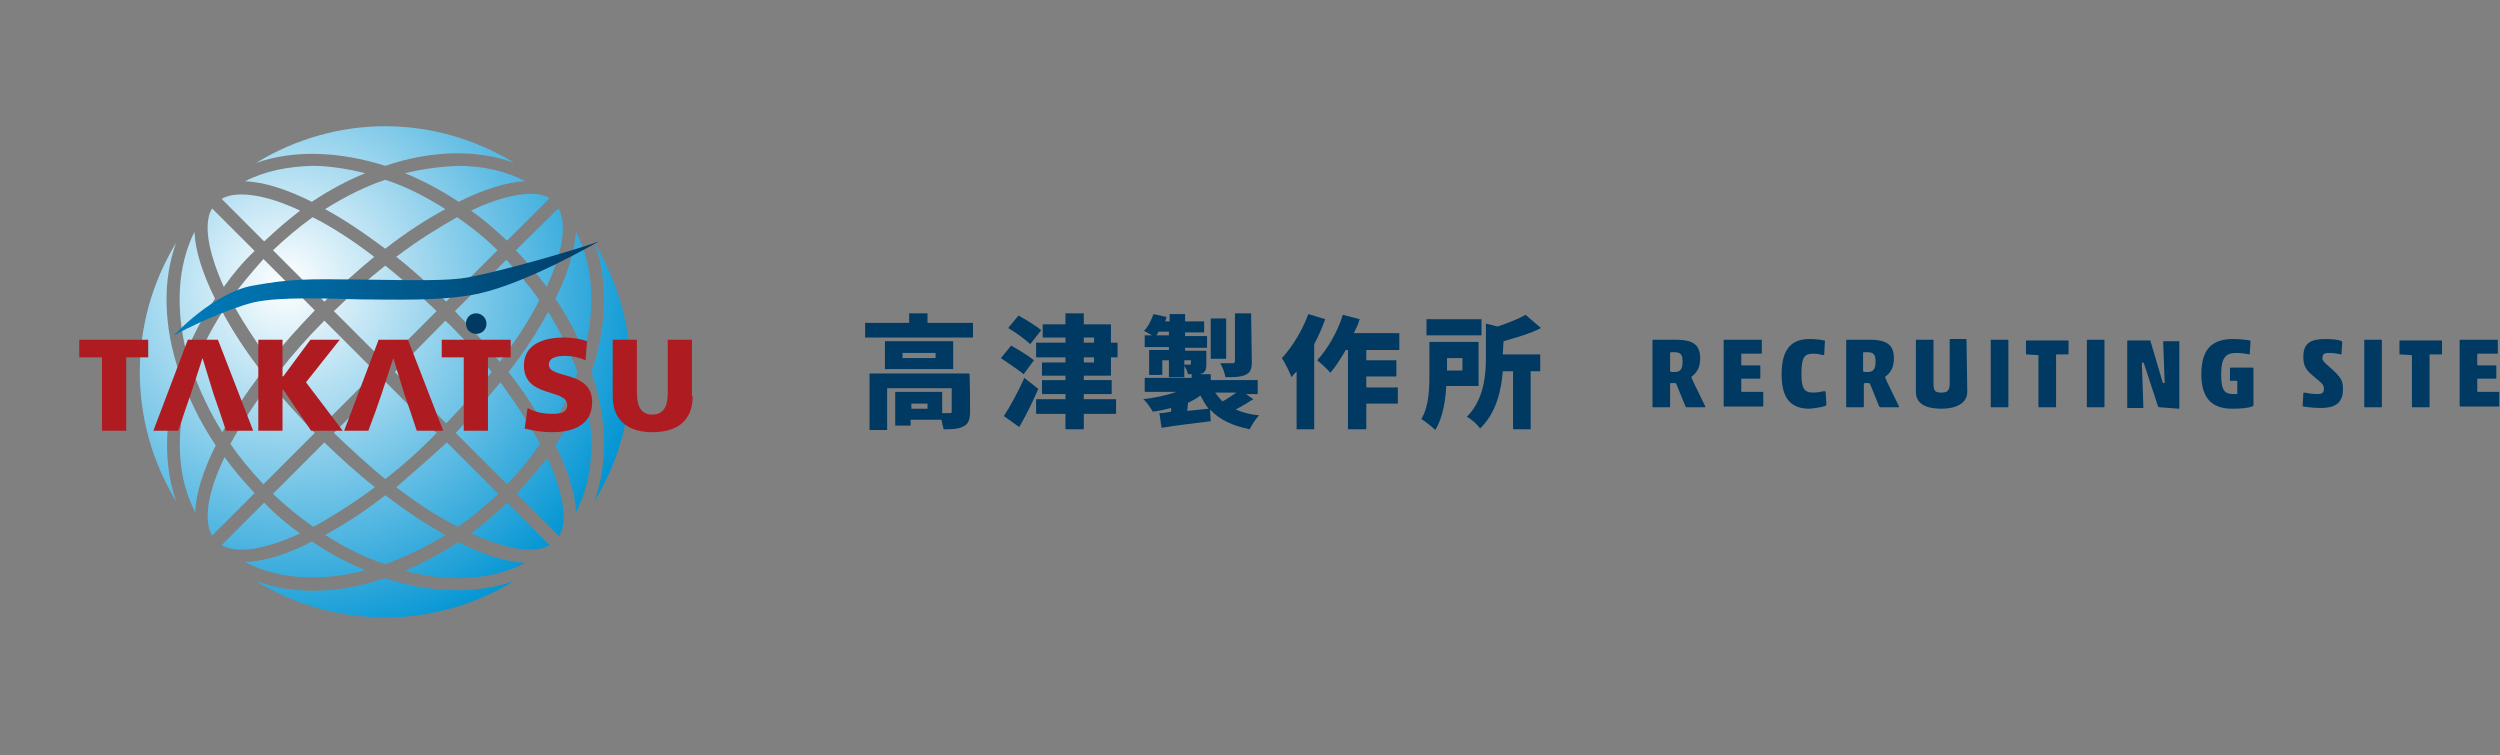 <?xml version="1.0" encoding="utf-8"?>
<!-- Generator: Adobe Illustrator 26.2.1, SVG Export Plug-In . SVG Version: 6.00 Build 0)  -->
<svg version="1.1" id="_レイヤー_2" xmlns="http://www.w3.org/2000/svg" xmlns:xlink="http://www.w3.org/1999/xlink" x="0px"
	 y="0px" viewBox="0 0 340.7 102.9" style="enable-background:new 0 0 340.7 102.9;" xml:space="preserve">
<rect x="0" y="0" width="340.7" height="102.9" fill="#808080" stroke="none"/>
<style type="text/css">
	.st0{fill:#003A63;}
	
		.st1{clip-path:url(#SVGID_00000113318634287806259540000009344380990638750619_);fill:url(#SVGID_00000094605540714380312740000003600764707504116868_);}
	
		.st2{clip-path:url(#SVGID_00000168802894371230468850000012901180682153730485_);fill:url(#SVGID_00000176755214254897180770000015664115097731339703_);}
	
		.st3{clip-path:url(#SVGID_00000109011289922238584900000012798801633771518647_);fill:url(#SVGID_00000085944255798203076770000015316456925327389103_);}
	
		.st4{clip-path:url(#SVGID_00000093867049359651825380000004324959010938086798_);fill:url(#SVGID_00000103977054456328093840000017152971085992661396_);}
	
		.st5{clip-path:url(#SVGID_00000072273448500138358880000016989809683195659172_);fill:url(#SVGID_00000036936968779162651670000008230543524962808208_);}
	
		.st6{clip-path:url(#SVGID_00000152262454600550827100000011547766899201881006_);fill:url(#SVGID_00000168836357924274683620000006801158484594476166_);}
	
		.st7{clip-path:url(#SVGID_00000145751841880558905490000000317541123798469022_);fill:url(#SVGID_00000034792845323989187700000006210601181729472128_);}
	
		.st8{clip-path:url(#SVGID_00000068677228637822072690000003881062798345551249_);fill:url(#SVGID_00000176026438140703940600000007667080654700209593_);}
	
		.st9{clip-path:url(#SVGID_00000032616636979471399590000005538264633313072025_);fill:url(#SVGID_00000182491812051114589930000012773360150502988424_);}
	
		.st10{clip-path:url(#SVGID_00000178193927499226676660000017949624598815662259_);fill:url(#SVGID_00000163780070370064180000000000719215292417798534_);}
	
		.st11{clip-path:url(#SVGID_00000127010037744363977700000013332280855455398575_);fill:url(#SVGID_00000065058210005327573780000000059081569760720040_);}
	
		.st12{clip-path:url(#SVGID_00000103955954978708172090000015583459452768239032_);fill:url(#SVGID_00000178170871776355595760000012934847090307597206_);}
	
		.st13{clip-path:url(#SVGID_00000142134240938944311250000005371891093143221426_);fill:url(#SVGID_00000084517510134743422240000016987416056151220875_);}
	
		.st14{clip-path:url(#SVGID_00000011728008002025525980000002044550124602015644_);fill:url(#SVGID_00000143580051884064333830000011710247904361176241_);}
	
		.st15{clip-path:url(#SVGID_00000164479033914304874510000012718331916815603119_);fill:url(#SVGID_00000158712621245632019230000017439415366242373005_);}
	
		.st16{clip-path:url(#SVGID_00000049188625577109917500000009777638751210942885_);fill:url(#SVGID_00000167364645816122939890000004569929300367348878_);}
	
		.st17{clip-path:url(#SVGID_00000156579427336593614340000009779561084364771995_);fill:url(#SVGID_00000009549286237635612900000007552291480441583010_);}
	
		.st18{clip-path:url(#SVGID_00000127756806231330703750000004215938984037728939_);fill:url(#SVGID_00000098193393880108456460000001244602849915376272_);}
	
		.st19{clip-path:url(#SVGID_00000044178786422387049580000005033367331526136736_);fill:url(#SVGID_00000045580627990786883250000004327518255004183985_);}
	
		.st20{clip-path:url(#SVGID_00000139257658216639147390000011823019419863609993_);fill:url(#SVGID_00000079476644359466944860000003414117969218920837_);}
	
		.st21{clip-path:url(#SVGID_00000152943840037254973560000014603385467076488581_);fill:url(#SVGID_00000158029348234536996210000009308249136135753904_);}
	
		.st22{clip-path:url(#SVGID_00000093858659935893074060000000384662058062204584_);fill:url(#SVGID_00000130634868478760699540000007384991995327601833_);}
	
		.st23{clip-path:url(#SVGID_00000065045730097063090310000000593763634610356917_);fill:url(#SVGID_00000132080921359920410050000001406216703121516712_);}
	
		.st24{clip-path:url(#SVGID_00000063629940195372688820000003685002183655400866_);fill:url(#SVGID_00000074420105656587052450000017648289898320349060_);}
	
		.st25{clip-path:url(#SVGID_00000161629555591021564210000014332060553968873147_);fill:url(#SVGID_00000118396913191813547830000009117617354291007665_);}
	
		.st26{clip-path:url(#SVGID_00000049925041915283549050000017284789047271977097_);fill:url(#SVGID_00000044164810903612433270000000867271622888211112_);}
	
		.st27{clip-path:url(#SVGID_00000130619403712473721060000010770216029128396702_);fill:url(#SVGID_00000163793396336647359580000008217824908820701596_);}
	
		.st28{clip-path:url(#SVGID_00000122686915484385260790000010359111495138514323_);fill:url(#SVGID_00000154400989478248431440000014540366756249998758_);}
	
		.st29{clip-path:url(#SVGID_00000150810460753661596880000007772447492510334877_);fill:url(#SVGID_00000086654910129535205970000014909179608259878059_);}
	
		.st30{clip-path:url(#SVGID_00000089541843677187306490000006775591320834366849_);fill:url(#SVGID_00000181797380038677460100000001433257013499056263_);}
	
		.st31{clip-path:url(#SVGID_00000029037541139205010730000016662946281772331966_);fill:url(#SVGID_00000059989516193977179440000014393457213303484047_);}
	
		.st32{clip-path:url(#SVGID_00000085966444630055785910000006971054247510014100_);fill:url(#SVGID_00000015351567441262007720000012139702622781813919_);}
	
		.st33{clip-path:url(#SVGID_00000037687239529746979770000009857694182736834704_);fill:url(#SVGID_00000021829590498884365050000000526257299794270133_);}
	
		.st34{clip-path:url(#SVGID_00000096759044190657241650000009531249071569980340_);fill:url(#SVGID_00000098192795161790690580000002200185129539785350_);}
	
		.st35{clip-path:url(#SVGID_00000007411625688566395390000016897253480542722221_);fill:url(#SVGID_00000103249781545274925860000008026309285853120655_);}
	
		.st36{clip-path:url(#SVGID_00000148623063806640041280000002566079488151983518_);fill:url(#SVGID_00000009551876065680954620000000891850142213835673_);}
	.st37{fill:#AE1C22;}
	
		.st38{clip-path:url(#SVGID_00000004526410894069004050000011439194874223945402_);fill:url(#SVGID_00000106826687660768042230000018099066117869905854_);}
</style>
<g id="_レイヤー_1-2">
	<path class="st0" d="M132.6,44v2h-14.7v-2h6v-1.3h2.5V44H132.6z M132.2,56.1c0,1-0.2,1.7-0.9,2c-0.7,0.4-1.6,0.4-2.7,0.4
		c-0.1-0.4-0.2-0.8-0.3-1.3h-4.2V58h-2.1v-4.6h6.4v2.9c0.4,0,0.8,0,1,0c0.2,0,0.3,0,0.3-0.2v-3.2h-8.8v5.7h-2.4v-7.7h13.6
		C132.2,50.8,132.2,56.1,132.2,56.1z M129.9,50.3h-9.3v-3.8h9.3V50.3z M127.5,48.1h-4.5v0.7h4.5V48.1z M126.4,55h-2.2v0.7h2.2V55z"
		/>
	<path class="st0" d="M139.5,51c-0.7-0.6-2.1-1.5-3.1-2.2l1.4-1.7c0.9,0.5,2.4,1.4,3.1,2L139.5,51L139.5,51z M141.5,53
		c-0.8,1.8-1.6,3.5-2.6,5.2l-2.1-1.5c0.8-1.2,1.9-3.2,2.8-5.2L141.5,53z M140.4,46.9c-0.6-0.6-2-1.6-3-2.2l1.4-1.7
		c0.9,0.5,2.4,1.4,3.1,2L140.4,46.9L140.4,46.9z M147.7,51.2v0.6h3.8v1.9h-3.8v0.7h4.4v2h-4.4v2.1h-2.5v-2.1h-4v-2h4v-0.7H142v-1.9
		h3.2v-0.6h-3.2v-1.8h3.2v-0.7h-4v-2h4V46h-3.1v-1.8h3.1v-1.5h2.5v1.5h3.7v2.5h0.9v2h-0.9v2.5L147.7,51.2L147.7,51.2z M147.7,46.7
		h1.4V46h-1.4V46.7z M147.7,49.4h1.4v-0.7h-1.4V49.4z"/>
	<path class="st0" d="M170.8,54.4c-0.8,0.5-1.6,1-2.4,1.4c0.9,0.4,2,0.7,3.2,0.8c-0.5,0.5-1,1.3-1.3,1.9c-2.4-0.5-4.1-1.3-5.4-2.7
		l0.1,1.6c-2.4,0.3-4.9,0.6-6.7,0.9l-0.3-2c0.5,0,1-0.1,1.6-0.2v-0.5c-0.8,0.2-1.6,0.4-2.5,0.5c-0.3-0.5-0.8-1.3-1.3-1.7
		c1.6-0.2,3.2-0.5,4.5-1H156v-1.9h6.4V51h-0.5c-0.1-0.5-0.4-1-0.6-1.3c0.3,0,0.6,0,0.8,0c0.1,0,0.2,0,0.2-0.2v-0.4h-0.9v2.3h-2.1
		v-2.3h-0.9v2h-1.8v-3.4h2.7v-0.4H156v-1.6h1c-0.4-0.2-0.8-0.5-1.1-0.6c0.6-0.6,1-1.5,1.3-2.3l1.8,0.4c-0.1,0.2-0.1,0.4-0.2,0.6h0.6
		v-1h2.1v1h2.6v1.5h-2.6v0.5h3v1.6h-3v0.4h2.9v1.8c0,0.7-0.1,1.1-0.6,1.3c-0.1,0-0.1,0-0.2,0.1h1.4v0.8h6.4v1.9h-1.6L170.8,54.4
		L170.8,54.4z M159.3,45.7v-0.5h-1.4c-0.1,0.2-0.2,0.3-0.3,0.5H159.3L159.3,45.7z M161.8,56c0.9-0.1,1.9-0.2,2.9-0.3
		c-0.4-0.5-0.8-1.2-1.1-1.8c-0.5,0.4-1.1,0.7-1.7,1L161.8,56L161.8,56z M167.1,48.9h-2.1v-5.5h2.1V48.9z M165.6,53.5
		c0.3,0.4,0.6,0.8,1,1.2c0.6-0.3,1.3-0.8,1.9-1.2H165.6z M170.6,49.3c0,1-0.2,1.5-0.9,1.8c-0.7,0.3-1.5,0.3-2.7,0.3
		c-0.1-0.6-0.4-1.4-0.7-1.9c0.6,0,1.5,0,1.7,0c0.2,0,0.3-0.1,0.3-0.3v-6.5h2.2L170.6,49.3L170.6,49.3z"/>
	<path class="st0" d="M180.6,43.5c-0.4,1.1-0.9,2.3-1.5,3.4v11.6h-2.4v-7.9c-0.2,0.3-0.5,0.5-0.7,0.8c-0.2-0.6-0.9-2-1.3-2.6
		c1.4-1.5,2.8-3.8,3.6-6L180.6,43.5L180.6,43.5z M186.2,47.7v1.4h4.1v2.2h-4.1v1.5h4.3V55h-4.3v3.5h-2.5V47.7h-0.3
		c-0.7,1.2-1.4,2.3-2.1,3.1c-0.4-0.5-1.3-1.3-1.8-1.7c1.4-1.5,2.8-3.9,3.5-6.2l2.3,0.6c-0.2,0.7-0.5,1.3-0.8,1.9h6.2v2.3L186.2,47.7
		L186.2,47.7z"/>
	<path class="st0" d="M197.1,52.6c-0.1,2-0.5,4.4-1.5,6c-0.4-0.4-1.4-1.2-1.9-1.5c1.1-1.8,1.1-4.4,1.1-6.4v-4.1h6.7v6
		C201.6,52.6,197.1,52.6,197.1,52.6z M201.9,45.7h-7.5v-2.2h7.5V45.7z M197.2,48.8v1.7h2.1v-1.7H197.2z M204.8,48.3h5.1v2.3h-1.3
		v7.9h-2.4v-7.9h-1.4c-0.2,2.6-0.9,5.7-3.1,7.8c-0.3-0.5-1.2-1.3-1.8-1.6c2.3-2.3,2.6-5.6,2.6-8v-4.7l1.6,0.4c1.4-0.5,2.8-1,3.8-1.6
		l2.1,1.8c-1.5,0.8-3.4,1.3-5.1,1.8L204.8,48.3L204.8,48.3z"/>
	<path class="st0" d="M228.6,52.7c-0.2-0.5-0.2-0.5-0.4-0.5h-0.4c-0.1,0-0.2,0-0.2,0.1v3.1c0,0.1-0.1,0.1-0.1,0.1h-2.2
		c-0.1,0-0.1,0-0.1-0.1v-9c0-0.1,0.1-0.1,0.1-0.1h3.1c2.2,0,3.3,0.6,3.3,2.5c0,1.1-0.3,1.8-1,2.4c-0.2,0.1-0.2,0.2-0.2,0.2
		c0,0,0.1,0.2,0.2,0.5l1.7,3.5c0,0.1,0,0.1-0.1,0.1h-2.4c-0.1,0-0.1,0-0.2-0.1L228.6,52.7L228.6,52.7z M229.3,49.3
		c0-0.9-0.2-1.3-1.1-1.3h-0.3c-0.3,0-0.3,0-0.3,0.1v2.4c0,0.2,0.1,0.2,0.6,0.2C229,50.7,229.3,50.3,229.3,49.3z"/>
	<path class="st0" d="M234.9,46.4c0-0.1,0.1-0.1,0.1-0.1h5c0.1,0,0.1,0,0.1,0.1v1.7c0,0.1-0.1,0.1-0.1,0.1h-2.6
		c-0.1,0-0.1,0-0.1,0.1v1.4c0,0,0,0.1,0.1,0.1h2.4c0.1,0,0.1,0,0.1,0.1v1.6c0,0.1-0.1,0.1-0.1,0.1h-2.4c-0.1,0-0.1,0-0.1,0.1v1.6
		c0,0,0,0.1,0.1,0.1h2.8c0.1,0,0.1,0,0.1,0.1v1.8c0,0.1-0.1,0.1-0.1,0.1H235c-0.1,0-0.1,0-0.1-0.1L234.9,46.4L234.9,46.4z"/>
	<path class="st0" d="M246.6,55.7c-2.8,0-3.8-1.7-3.8-4.7s1-4.8,3.8-4.8c0.8,0,1.6,0.1,2,0.2c0.1,0,0.1,0,0.1,0.1l-0.1,1.8
		c0,0,0,0.1-0.1,0.1c-0.4-0.1-0.9-0.2-1.4-0.2c-1.2,0-1.6,0.5-1.6,2.7c0,2.1,0.4,2.6,1.6,2.6c0.5,0,1.1-0.1,1.5-0.2
		c0.1,0,0.1,0,0.2,0.1l0.1,1.7c0,0.1,0,0.1-0.1,0.2C248.2,55.5,247.6,55.6,246.6,55.7L246.6,55.7z"/>
	<path class="st0" d="M255,52.7c-0.2-0.5-0.2-0.5-0.4-0.5h-0.4c-0.1,0-0.2,0-0.2,0.1v3.1c0,0.1-0.1,0.1-0.1,0.1h-2.2
		c-0.1,0-0.1,0-0.1-0.1v-9c0-0.1,0.1-0.1,0.1-0.1h3.1c2.2,0,3.3,0.6,3.3,2.5c0,1.1-0.3,1.8-1,2.4c-0.2,0.1-0.2,0.2-0.2,0.2
		c0,0,0.1,0.2,0.2,0.5l1.7,3.5c0,0.1,0,0.1-0.1,0.1h-2.4c-0.1,0-0.1,0-0.2-0.1L255,52.7L255,52.7z M255.6,49.3
		c0-0.9-0.2-1.3-1.1-1.3h-0.3c-0.3,0-0.3,0-0.3,0.1v2.4c0,0.2,0.1,0.2,0.6,0.2C255.3,50.7,255.6,50.3,255.6,49.3z"/>
	<path class="st0" d="M268.1,53.4c0,1.6-1.6,2.3-3.5,2.3c-2.2,0-3.5-0.7-3.5-2.3v-7c0-0.1,0-0.1,0.1-0.1h2.2c0.1,0,0.1,0,0.1,0.1v6
		c0,1,0.4,1.1,1.1,1.1s1.1-0.2,1.1-1.2v-6c0-0.1,0-0.1,0.1-0.1h2.1c0.1,0,0.1,0,0.1,0.1L268.1,53.4L268.1,53.4z"/>
	<path class="st0" d="M271.4,55.5c-0.1,0-0.1,0-0.1-0.1v-9c0-0.1,0-0.1,0.1-0.1h2.2c0.1,0,0.1,0,0.1,0.1v9c0,0.1,0,0.1-0.1,0.1
		H271.4z"/>
	<path class="st0" d="M277.8,48.4C277.8,48.3,277.8,48.3,277.8,48.4l-1.6-0.1c-0.1,0-0.1,0-0.1-0.1v-1.7c0-0.1,0-0.1,0.1-0.1h5.6
		c0.1,0,0.1,0,0.1,0.1v1.7c0,0.1,0,0.1-0.1,0.1h-1.5c0,0-0.1,0-0.1,0.1v7c0,0.1,0,0.1-0.1,0.1h-2.2c-0.1,0-0.1,0-0.1-0.1L277.8,48.4
		L277.8,48.4z"/>
	<path class="st0" d="M284.5,55.5c-0.1,0-0.1,0-0.1-0.1v-9c0-0.1,0-0.1,0.1-0.1h2.2c0.1,0,0.1,0,0.1,0.1v9c0,0.1,0,0.1-0.1,0.1
		H284.5z"/>
	<path class="st0" d="M294.3,55.5c-0.1,0-0.1,0-0.2-0.1l-1.9-5.8c-0.1-0.2-0.1-0.2-0.2-0.2s-0.1,0-0.1,0.3l0.2,5.8
		c0,0.1,0,0.1-0.1,0.1h-2c-0.1,0-0.1,0-0.1-0.1v-9c0-0.1,0-0.1,0.1-0.1h3c0.1,0,0.1,0.1,0.1,0.2l1.6,5.4c0,0.2,0.1,0.2,0.2,0.2
		s0.1,0,0.1-0.1l-0.2-5.5c0-0.1,0-0.1,0.1-0.1h2c0.1,0,0.1,0,0.1,0.1v9c0,0.1,0,0.1-0.1,0.1L294.3,55.5L294.3,55.5z"/>
	<path class="st0" d="M302.7,51c0,2.3,0.5,2.7,1.7,2.7c0.2,0,0.3,0,0.4,0c0.1,0,0.1,0,0.1-0.2v-1.5c0,0,0-0.1-0.1-0.1H304
		c-0.1,0-0.1,0-0.1-0.1v-1.6c0-0.1,0-0.1,0.1-0.1h3c0.1,0,0.1,0,0.1,0.1v5c0,0.1-0.1,0.2-0.2,0.2c-0.5,0.2-1.5,0.3-2.7,0.3
		c-3,0-4.2-1.7-4.2-4.7s1.1-4.8,4.3-4.8c0.8,0,1.9,0.1,2.3,0.2c0,0,0.1,0,0.1,0.1l-0.1,1.7c0,0,0,0.1-0.1,0.1
		c-0.4-0.1-1.2-0.2-1.7-0.2C303.5,48.1,302.7,48.5,302.7,51L302.7,51z"/>
	<path class="st0" d="M317.4,48.1c-0.7,0-0.9,0.2-0.9,0.7c0,0.3,0.1,0.5,1.3,1.5c1.4,1.3,1.5,1.7,1.5,2.8c0,1.9-1.2,2.5-3,2.5
		c-0.8,0-1.8-0.1-2.4-0.2c0,0-0.1,0-0.1-0.1l0.1-1.7c0,0,0-0.1,0.1-0.1c0.5,0.1,1.2,0.2,1.8,0.2c0.7,0,0.9-0.2,0.9-0.7
		c0-0.6-0.2-0.7-1.5-1.8c-1.1-0.9-1.3-1.5-1.3-2.6c0-2,1.2-2.4,3.1-2.4c0.8,0,1.8,0.1,2.1,0.3c0.1,0,0.1,0.1,0.1,0.1l-0.1,1.6
		c0,0,0,0.1-0.1,0.1C318.6,48.2,318,48.1,317.4,48.1L317.4,48.1z"/>
	<path class="st0" d="M322.3,55.5c-0.1,0-0.1,0-0.1-0.1v-9c0-0.1,0-0.1,0.1-0.1h2.2c0.1,0,0.1,0,0.1,0.1v9c0,0.1,0,0.1-0.1,0.1
		H322.3z"/>
	<path class="st0" d="M328.7,48.4C328.7,48.3,328.7,48.3,328.7,48.4l-1.6-0.1c-0.1,0-0.1,0-0.1-0.1v-1.7c0-0.1,0-0.1,0.1-0.1h5.6
		c0.1,0,0.1,0,0.1,0.1v1.7c0,0.1,0,0.1-0.1,0.1h-1.5c0,0-0.1,0-0.1,0.1v7c0,0.1,0,0.1-0.1,0.1h-2.2c-0.1,0-0.1,0-0.1-0.1L328.7,48.4
		L328.7,48.4z"/>
	<path class="st0" d="M335.2,46.4c0-0.1,0-0.1,0.1-0.1h5c0.1,0,0.1,0,0.1,0.1v1.7c0,0.1,0,0.1-0.1,0.1h-2.6c0,0-0.1,0-0.1,0.1v1.4
		c0,0,0,0.1,0.1,0.1h2.4c0.1,0,0.1,0,0.1,0.1v1.6c0,0.1,0,0.1-0.1,0.1h-2.4c0,0-0.1,0-0.1,0.1v1.6c0,0,0,0.1,0.1,0.1h2.8
		c0.1,0,0.1,0,0.1,0.1v1.8c0,0.1,0,0.1-0.1,0.1h-5.2c-0.1,0-0.1,0-0.1-0.1L335.2,46.4L335.2,46.4z"/>
</g>
<g>
	<g>
		<defs>
			<path id="SVGID_1_" d="M33.4,24.7c2.6,0.1,5.7,1.1,9.1,2.8c2.4-1.6,4.8-2.9,7.3-3.9c-2.5-0.6-4.9-1-7.2-1
				C39.2,22.7,36.1,23.3,33.4,24.7"/>
		</defs>
		<clipPath id="SVGID_00000142154579886083092020000018002021361445111972_">
			<use xlink:href="#SVGID_1_"  style="overflow:visible;"/>
		</clipPath>
		
			<radialGradient id="SVGID_00000095314693215515357780000001114020115322744718_" cx="-43.799" cy="188.263" r="1.09" gradientTransform="matrix(33.26 33.26 33.26 -33.26 -4765.946 7757.19)" gradientUnits="userSpaceOnUse">
			<stop  offset="0" style="stop-color:#FFFFFF"/>
			<stop  offset="1" style="stop-color:#0094D3"/>
		</radialGradient>
		
			<polygon style="clip-path:url(#SVGID_00000142154579886083092020000018002021361445111972_);fill:url(#SVGID_00000095314693215515357780000001114020115322744718_);" points="
			41.6,14.5 52.2,25.1 41.6,35.7 31,25.1 		"/>
	</g>
	<g>
		<defs>
			<path id="SVGID_00000075860056503711642950000003560934587902726307_" d="M37.2,34.1l7,7c2.3-2.2,4.6-4.3,6.8-6.1
				c-3-2.3-5.8-4.1-8.4-5.4C40.8,30.9,39,32.4,37.2,34.1"/>
		</defs>
		<clipPath id="SVGID_00000092437182692295665900000016961478970408772776_">
			<use xlink:href="#SVGID_00000075860056503711642950000003560934587902726307_"  style="overflow:visible;"/>
		</clipPath>
		
			<radialGradient id="SVGID_00000098190394403592339240000013462373811491655346_" cx="-43.799" cy="188.263" r="1.09" gradientTransform="matrix(33.261 33.261 33.261 -33.261 -4766.024 7757.307)" gradientUnits="userSpaceOnUse">
			<stop  offset="0" style="stop-color:#FFFFFF"/>
			<stop  offset="1" style="stop-color:#0094D3"/>
		</radialGradient>
		
			<polygon style="clip-path:url(#SVGID_00000092437182692295665900000016961478970408772776_);fill:url(#SVGID_00000098190394403592339240000013462373811491655346_);" points="
			44.1,22.7 56.9,35.4 44.1,48.1 31.4,35.4 		"/>
	</g>
	<g>
		<defs>
			<path id="SVGID_00000173857093950471558510000017864817501261656490_" d="M45.5,42.4l7,7l7-7c-2.4-2.3-4.7-4.4-7-6.2
				C50.2,38,47.9,40.1,45.5,42.4"/>
		</defs>
		<clipPath id="SVGID_00000170242841861390158590000004672196027351073165_">
			<use xlink:href="#SVGID_00000173857093950471558510000017864817501261656490_"  style="overflow:visible;"/>
		</clipPath>
		
			<radialGradient id="SVGID_00000033329374060081035910000013762182657336432813_" cx="-43.8" cy="188.262" r="1.09" gradientTransform="matrix(33.256 33.256 33.256 -33.256 -4765.326 7756.235)" gradientUnits="userSpaceOnUse">
			<stop  offset="0" style="stop-color:#FFFFFF"/>
			<stop  offset="1" style="stop-color:#0094D3"/>
		</radialGradient>
		
			<polygon style="clip-path:url(#SVGID_00000170242841861390158590000004672196027351073165_);fill:url(#SVGID_00000033329374060081035910000013762182657336432813_);" points="
			52.5,29.1 66.2,42.8 52.5,56.4 38.9,42.8 		"/>
	</g>
	<g>
		<defs>
			<path id="SVGID_00000136406238380973209880000004866447442664212135_" d="M64.2,72.7c4.8,2.2,8.6,2.8,10.7,1.6l-5.8-5.8
				C67.5,70.1,65.9,71.4,64.2,72.7"/>
		</defs>
		<clipPath id="SVGID_00000150069241388903973880000010650143839800151945_">
			<use xlink:href="#SVGID_00000136406238380973209880000004866447442664212135_"  style="overflow:visible;"/>
		</clipPath>
		
			<radialGradient id="SVGID_00000021081059888534877030000007403595584310543243_" cx="-43.8" cy="188.262" r="1.09" gradientTransform="matrix(33.255 33.255 33.255 -33.255 -4765.224 7756.083)" gradientUnits="userSpaceOnUse">
			<stop  offset="0" style="stop-color:#FFFFFF"/>
			<stop  offset="1" style="stop-color:#0094D3"/>
		</radialGradient>
		
			<polygon style="clip-path:url(#SVGID_00000150069241388903973880000010650143839800151945_);fill:url(#SVGID_00000021081059888534877030000007403595584310543243_);" points="
			69.5,63.2 78.3,72 69.5,80.8 60.7,72 		"/>
	</g>
	<g>
		<defs>
			<path id="SVGID_00000096025669790051813160000007138777395469033376_" d="M45.5,59c2.4,2.3,4.7,4.4,7,6.3c2.3-1.8,4.7-3.9,7-6.3
				l-7-7L45.5,59z"/>
		</defs>
		<clipPath id="SVGID_00000049923101109742889520000003844823008609822626_">
			<use xlink:href="#SVGID_00000096025669790051813160000007138777395469033376_"  style="overflow:visible;"/>
		</clipPath>
		
			<radialGradient id="SVGID_00000176020335354628555540000016092554042201331391_" cx="-43.799" cy="188.263" r="1.09" gradientTransform="matrix(33.26 33.26 33.26 -33.26 -4765.852 7757.041)" gradientUnits="userSpaceOnUse">
			<stop  offset="0" style="stop-color:#FFFFFF"/>
			<stop  offset="1" style="stop-color:#0094D3"/>
		</radialGradient>
		
			<polygon style="clip-path:url(#SVGID_00000049923101109742889520000003844823008609822626_);fill:url(#SVGID_00000176020335354628555540000016092554042201331391_);" points="
			52.5,44.9 66.2,58.6 52.5,72.3 38.8,58.6 		"/>
	</g>
	<g>
		<defs>
			<path id="SVGID_00000038378584385925390240000001806836636700259217_" d="M54,66.4c3,2.3,5.8,4.1,8.4,5.4
				c1.9-1.3,3.7-2.8,5.5-4.5l-7-7C58.5,62.5,56.2,64.5,54,66.4"/>
		</defs>
		<clipPath id="SVGID_00000000181630634596030390000005604761951126680254_">
			<use xlink:href="#SVGID_00000038378584385925390240000001806836636700259217_"  style="overflow:visible;"/>
		</clipPath>
		
			<radialGradient id="SVGID_00000046326314706714602330000005419686584375963837_" cx="-43.799" cy="188.263" r="1.09" gradientTransform="matrix(33.26 33.26 33.26 -33.26 -4765.851 7757.04)" gradientUnits="userSpaceOnUse">
			<stop  offset="0" style="stop-color:#FFFFFF"/>
			<stop  offset="1" style="stop-color:#0094D3"/>
		</radialGradient>
		
			<polygon style="clip-path:url(#SVGID_00000000181630634596030390000005604761951126680254_);fill:url(#SVGID_00000046326314706714602330000005419686584375963837_);" points="
			60.9,53.3 73.6,66 60.9,78.7 48.2,66 		"/>
	</g>
	<g>
		<defs>
			<path id="SVGID_00000033363218373338246980000003309850412035391401_" d="M31.4,40.8c1.4,2.6,3.2,5.4,5.4,8.4
				c1.8-2.3,3.9-4.6,6.1-6.9l-7-7C34.3,37.1,32.7,39,31.4,40.8"/>
		</defs>
		<clipPath id="SVGID_00000093873631657649436830000012324006118771077810_">
			<use xlink:href="#SVGID_00000033363218373338246980000003309850412035391401_"  style="overflow:visible;"/>
		</clipPath>
		
			<radialGradient id="SVGID_00000088825304135774989230000001147371771019498414_" cx="-43.8" cy="188.262" r="1.09" gradientTransform="matrix(33.256 33.256 33.256 -33.256 -4765.36 7756.286)" gradientUnits="userSpaceOnUse">
			<stop  offset="0" style="stop-color:#FFFFFF"/>
			<stop  offset="1" style="stop-color:#0094D3"/>
		</radialGradient>
		
			<polygon style="clip-path:url(#SVGID_00000093873631657649436830000012324006118771077810_);fill:url(#SVGID_00000088825304135774989230000001147371771019498414_);" points="
			37.2,29.6 49.9,42.3 37.2,55 24.5,42.3 		"/>
	</g>
	<g>
		<defs>
			<path id="SVGID_00000138569304267883822550000011654360800936158394_" d="M53.8,50.7l7,7c2.3-2.4,4.4-4.7,6.2-7
				c-1.8-2.3-3.9-4.7-6.3-7L53.8,50.7z"/>
		</defs>
		<clipPath id="SVGID_00000169521937828397820790000000936989087925165958_">
			<use xlink:href="#SVGID_00000138569304267883822550000011654360800936158394_"  style="overflow:visible;"/>
		</clipPath>
		
			<radialGradient id="SVGID_00000155130826365343461600000014871367621720940174_" cx="-43.799" cy="188.263" r="1.09" gradientTransform="matrix(33.258 33.258 33.258 -33.258 -4765.587 7756.637)" gradientUnits="userSpaceOnUse">
			<stop  offset="0" style="stop-color:#FFFFFF"/>
			<stop  offset="1" style="stop-color:#0094D3"/>
		</radialGradient>
		
			<polygon style="clip-path:url(#SVGID_00000169521937828397820790000000936989087925165958_);fill:url(#SVGID_00000155130826365343461600000014871367621720940174_);" points="
			60.4,37 74.1,50.7 60.4,64.4 46.7,50.7 		"/>
	</g>
	<g>
		<defs>
			<path id="SVGID_00000153669906412449765370000014164070922703969428_" d="M38,50.7c1.8,2.3,3.9,4.6,6.2,7l7-7l-7-7
				C41.9,46,39.8,48.4,38,50.7"/>
		</defs>
		<clipPath id="SVGID_00000170979504005216867430000000218319947731770242_">
			<use xlink:href="#SVGID_00000153669906412449765370000014164070922703969428_"  style="overflow:visible;"/>
		</clipPath>
		
			<radialGradient id="SVGID_00000165219351041338767240000001886835554442918585_" cx="-43.799" cy="188.263" r="1.09" gradientTransform="matrix(33.259 33.259 33.259 -33.259 -4765.739 7756.869)" gradientUnits="userSpaceOnUse">
			<stop  offset="0" style="stop-color:#FFFFFF"/>
			<stop  offset="1" style="stop-color:#0094D3"/>
		</radialGradient>
		
			<polygon style="clip-path:url(#SVGID_00000170979504005216867430000000218319947731770242_);fill:url(#SVGID_00000165219351041338767240000001886835554442918585_);" points="
			44.6,37 58.3,50.7 44.6,64.3 30.9,50.7 		"/>
	</g>
	<g>
		<defs>
			<path id="SVGID_00000074427914199350773000000010223011062291609227_" d="M55.2,23.6c2.4,1,4.9,2.3,7.3,3.9
				c3.4-1.7,6.6-2.7,9.1-2.8c-2.7-1.4-5.8-2.1-9.2-2.1C60.1,22.7,57.7,23,55.2,23.6"/>
		</defs>
		<clipPath id="SVGID_00000021082109325655277070000003381320032916763570_">
			<use xlink:href="#SVGID_00000074427914199350773000000010223011062291609227_"  style="overflow:visible;"/>
		</clipPath>
		
			<radialGradient id="SVGID_00000129920471573966391970000006044422409312989057_" cx="-43.8" cy="188.262" r="1.09" gradientTransform="matrix(33.255 33.255 33.255 -33.255 -4765.227 7756.083)" gradientUnits="userSpaceOnUse">
			<stop  offset="0" style="stop-color:#FFFFFF"/>
			<stop  offset="1" style="stop-color:#0094D3"/>
		</radialGradient>
		
			<polygon style="clip-path:url(#SVGID_00000021082109325655277070000003381320032916763570_);fill:url(#SVGID_00000129920471573966391970000006044422409312989057_);" points="
			63.4,14.5 74,25.1 63.4,35.7 52.8,25.1 		"/>
	</g>
	<g>
		<defs>
			<path id="SVGID_00000174601993219357178270000006995243434209568652_" d="M64.2,28.7c1.7,1.2,3.3,2.6,4.9,4.1l5.8-5.8
				c-0.7-0.4-1.6-0.6-2.7-0.6C70,26.5,67.3,27.2,64.2,28.7"/>
		</defs>
		<clipPath id="SVGID_00000147939096489974911490000018295959221796169911_">
			<use xlink:href="#SVGID_00000174601993219357178270000006995243434209568652_"  style="overflow:visible;"/>
		</clipPath>
		
			<radialGradient id="SVGID_00000075138337295545400930000000441340064395712693_" cx="-43.799" cy="188.263" r="1.09" gradientTransform="matrix(33.258 33.258 33.258 -33.258 -4765.645 7756.724)" gradientUnits="userSpaceOnUse">
			<stop  offset="0" style="stop-color:#FFFFFF"/>
			<stop  offset="1" style="stop-color:#0094D3"/>
		</radialGradient>
		
			<polygon style="clip-path:url(#SVGID_00000147939096489974911490000018295959221796169911_);fill:url(#SVGID_00000075138337295545400930000000441340064395712693_);" points="
			69.5,21.1 78,29.7 69.5,38.2 61,29.7 		"/>
	</g>
	<g>
		<defs>
			<path id="SVGID_00000154411475154644117760000009345807093987477144_" d="M62,42.4c2.2,2.3,4.3,4.6,6.1,6.9
				c2.3-3,4.1-5.8,5.4-8.4c-1.3-1.9-2.9-3.7-4.5-5.5L62,42.4z"/>
		</defs>
		<clipPath id="SVGID_00000160894259867319035980000004729855418749307294_">
			<use xlink:href="#SVGID_00000154411475154644117760000009345807093987477144_"  style="overflow:visible;"/>
		</clipPath>
		
			<radialGradient id="SVGID_00000119804524185041710440000000970345903178237859_" cx="-43.799" cy="188.263" r="1.09" gradientTransform="matrix(33.258 33.258 33.258 -33.258 -4765.646 7756.726)" gradientUnits="userSpaceOnUse">
			<stop  offset="0" style="stop-color:#FFFFFF"/>
			<stop  offset="1" style="stop-color:#0094D3"/>
		</radialGradient>
		
			<polygon style="clip-path:url(#SVGID_00000160894259867319035980000004729855418749307294_);fill:url(#SVGID_00000119804524185041710440000000970345903178237859_);" points="
			67.8,29.6 80.6,42.3 67.8,55 55.1,42.3 		"/>
	</g>
	<g>
		<defs>
			<path id="SVGID_00000106862981016539252450000004857045563831157142_" d="M34.9,22.2c5.1-1.8,11.3-1.6,17.6,0.4
				c6.2-2.1,12.4-2.3,17.6-0.4c-5.4-3.3-11.5-5-17.6-5C46.4,17.2,40.3,18.9,34.9,22.2"/>
		</defs>
		<clipPath id="SVGID_00000128474230168027672340000012837625435933836715_">
			<use xlink:href="#SVGID_00000106862981016539252450000004857045563831157142_"  style="overflow:visible;"/>
		</clipPath>
		
			<radialGradient id="SVGID_00000140726234479649162910000012127657729306580648_" cx="-43.8" cy="188.262" r="1.09" gradientTransform="matrix(33.257 33.257 33.257 -33.257 -4765.466 7756.447)" gradientUnits="userSpaceOnUse">
			<stop  offset="0" style="stop-color:#FFFFFF"/>
			<stop  offset="1" style="stop-color:#0094D3"/>
		</radialGradient>
		
			<polygon style="clip-path:url(#SVGID_00000128474230168027672340000012837625435933836715_);fill:url(#SVGID_00000140726234479649162910000012127657729306580648_);" points="
			52.5,-0.4 72.8,19.9 52.5,40.2 32.2,19.9 		"/>
	</g>
	<g>
		<defs>
			<path id="SVGID_00000179608312241140416540000012525111394926167967_" d="M54,35c2.3,1.8,4.6,3.9,6.8,6.1l7-7
				c-1.7-1.7-3.6-3.2-5.5-4.5C59.8,31,56.9,32.8,54,35"/>
		</defs>
		<clipPath id="SVGID_00000036967177318738666360000012071676141797584281_">
			<use xlink:href="#SVGID_00000179608312241140416540000012525111394926167967_"  style="overflow:visible;"/>
		</clipPath>
		
			<radialGradient id="SVGID_00000111874931353807865510000014573129043961648290_" cx="-43.8" cy="188.262" r="1.09" gradientTransform="matrix(33.256 33.256 33.256 -33.256 -4765.372 7756.307)" gradientUnits="userSpaceOnUse">
			<stop  offset="0" style="stop-color:#FFFFFF"/>
			<stop  offset="1" style="stop-color:#0094D3"/>
		</radialGradient>
		
			<polygon style="clip-path:url(#SVGID_00000036967177318738666360000012071676141797584281_);fill:url(#SVGID_00000111874931353807865510000014573129043961648290_);" points="
			60.9,22.7 73.6,35.4 60.9,48.1 48.2,35.4 		"/>
	</g>
	<g>
		<defs>
			<path id="SVGID_00000137839400952666350720000006040646494866244526_" d="M62.1,59l7,7c1.7-1.7,3.2-3.6,4.5-5.5
				c-1.4-2.6-3.2-5.4-5.4-8.4C66.3,54.4,64.3,56.7,62.1,59"/>
		</defs>
		<clipPath id="SVGID_00000057136894996835394840000014592417883269730488_">
			<use xlink:href="#SVGID_00000137839400952666350720000006040646494866244526_"  style="overflow:visible;"/>
		</clipPath>
		
			<radialGradient id="SVGID_00000041254781708342482240000008544345666745781385_" cx="-43.799" cy="188.263" r="1.09" gradientTransform="matrix(33.258 33.258 33.258 -33.258 -4765.571 7756.613)" gradientUnits="userSpaceOnUse">
			<stop  offset="0" style="stop-color:#FFFFFF"/>
			<stop  offset="1" style="stop-color:#0094D3"/>
		</radialGradient>
		
			<polygon style="clip-path:url(#SVGID_00000057136894996835394840000014592417883269730488_);fill:url(#SVGID_00000041254781708342482240000008544345666745781385_);" points="
			67.8,46.4 80.6,59.1 67.8,71.8 55.1,59.1 		"/>
	</g>
	<g>
		<defs>
			<path id="SVGID_00000047062541332974707240000004353765863655520941_" d="M70.4,67.3l5.8,5.8c1.2-2.1,0.6-5.9-1.6-10.7
				C73.3,64,71.9,65.7,70.4,67.3"/>
		</defs>
		<clipPath id="SVGID_00000041990939128077145280000000891631408690948765_">
			<use xlink:href="#SVGID_00000047062541332974707240000004353765863655520941_"  style="overflow:visible;"/>
		</clipPath>
		
			<radialGradient id="SVGID_00000170274900590472908130000003402444026207846841_" cx="-43.799" cy="188.263" r="1.09" gradientTransform="matrix(33.261 33.261 33.261 -33.261 -4766.081 7757.388)" gradientUnits="userSpaceOnUse">
			<stop  offset="0" style="stop-color:#FFFFFF"/>
			<stop  offset="1" style="stop-color:#0094D3"/>
		</radialGradient>
		
			<polygon style="clip-path:url(#SVGID_00000041990939128077145280000000891631408690948765_);fill:url(#SVGID_00000170274900590472908130000003402444026207846841_);" points="
			73.8,58.9 82.6,67.7 73.8,76.5 65,67.7 		"/>
	</g>
	<g>
		<defs>
			<path id="SVGID_00000106128100648543689750000000400467391367120808_" d="M44.3,28.5c2.6,1.4,5.4,3.3,8.2,5.4
				c2.8-2.2,5.6-4,8.2-5.4c-2.7-1.7-5.4-3.1-8.2-4C49.8,25.4,47,26.8,44.3,28.5"/>
		</defs>
		<clipPath id="SVGID_00000005252528959832947490000012369558502059684777_">
			<use xlink:href="#SVGID_00000106128100648543689750000000400467391367120808_"  style="overflow:visible;"/>
		</clipPath>
		
			<radialGradient id="SVGID_00000041991416780558537510000007936603362557115533_" cx="-43.8" cy="188.262" r="1.09" gradientTransform="matrix(33.257 33.257 33.257 -33.257 -4765.451 7756.43)" gradientUnits="userSpaceOnUse">
			<stop  offset="0" style="stop-color:#FFFFFF"/>
			<stop  offset="1" style="stop-color:#0094D3"/>
		</radialGradient>
		
			<polygon style="clip-path:url(#SVGID_00000005252528959832947490000012369558502059684777_);fill:url(#SVGID_00000041991416780558537510000007936603362557115533_);" points="
			52.5,16.3 65.4,29.2 52.5,42.1 39.6,29.2 		"/>
	</g>
	<g>
		<defs>
			<path id="SVGID_00000137097820155337160630000016091204473978909571_" d="M30.2,27.1l5.8,5.8c1.6-1.5,3.2-2.9,4.9-4.2
				c-3.2-1.5-5.9-2.2-8-2.2C31.8,26.5,30.9,26.7,30.2,27.1"/>
		</defs>
		<clipPath id="SVGID_00000127010236985639439580000010435967147435147449_">
			<use xlink:href="#SVGID_00000137097820155337160630000016091204473978909571_"  style="overflow:visible;"/>
		</clipPath>
		
			<radialGradient id="SVGID_00000121272584366374354430000002975841586995912320_" cx="-43.799" cy="188.263" r="1.09" gradientTransform="matrix(33.258 33.258 33.258 -33.258 -4765.67 7756.766)" gradientUnits="userSpaceOnUse">
			<stop  offset="0" style="stop-color:#FFFFFF"/>
			<stop  offset="1" style="stop-color:#0094D3"/>
		</radialGradient>
		
			<polygon style="clip-path:url(#SVGID_00000127010236985639439580000010435967147435147449_);fill:url(#SVGID_00000121272584366374354430000002975841586995912320_);" points="
			35.5,21.1 44.1,29.7 35.5,38.2 27,29.7 		"/>
	</g>
	<g>
		<defs>
			<path id="SVGID_00000183245193646691548050000018321243493846690202_" d="M75.7,60.7c1.7,3.4,2.7,6.6,2.8,9.1
				c2.4-4.6,2.7-10.4,1.1-16.4C78.6,55.9,77.2,58.3,75.7,60.7"/>
		</defs>
		<clipPath id="SVGID_00000057125853770010522880000012421742284139021701_">
			<use xlink:href="#SVGID_00000183245193646691548050000018321243493846690202_"  style="overflow:visible;"/>
		</clipPath>
		
			<radialGradient id="SVGID_00000165924593648939403880000003789255969597366696_" cx="-43.8" cy="188.262" r="1.09" gradientTransform="matrix(33.255 33.255 33.255 -33.255 -4765.219 7756.078)" gradientUnits="userSpaceOnUse">
			<stop  offset="0" style="stop-color:#FFFFFF"/>
			<stop  offset="1" style="stop-color:#0094D3"/>
		</radialGradient>
		
			<polygon style="clip-path:url(#SVGID_00000057125853770010522880000012421742284139021701_);fill:url(#SVGID_00000165924593648939403880000003789255969597366696_);" points="
			78.4,50.7 89.3,61.6 78.4,72.5 67.5,61.6 		"/>
	</g>
	<g>
		<defs>
			<path id="SVGID_00000092415770497790422860000014228621650219454617_" d="M75.7,40.7c1.6,2.4,2.9,4.8,3.9,7.3
				c1.6-6,1.3-11.8-1.1-16.4C78.3,34.2,77.4,37.3,75.7,40.7"/>
		</defs>
		<clipPath id="SVGID_00000031166329065982380500000002887110019576446859_">
			<use xlink:href="#SVGID_00000092415770497790422860000014228621650219454617_"  style="overflow:visible;"/>
		</clipPath>
		
			<radialGradient id="SVGID_00000173850524843386031790000005097921357634747069_" cx="-43.8" cy="188.262" r="1.09" gradientTransform="matrix(33.254 33.254 33.254 -33.254 -4764.993 7755.729)" gradientUnits="userSpaceOnUse">
			<stop  offset="0" style="stop-color:#FFFFFF"/>
			<stop  offset="1" style="stop-color:#0094D3"/>
		</radialGradient>
		
			<polygon style="clip-path:url(#SVGID_00000031166329065982380500000002887110019576446859_);fill:url(#SVGID_00000173850524843386031790000005097921357634747069_);" points="
			78.4,28.9 89.3,39.8 78.4,50.7 67.5,39.8 		"/>
	</g>
	<g>
		<defs>
			<path id="SVGID_00000065054823346943054770000011386292471351405212_" d="M69.3,50.7c2.2,2.8,4,5.6,5.4,8.2
				c1.7-2.7,3.1-5.4,4-8.2c-1-2.7-2.3-5.5-4-8.2C73.3,45.1,71.5,47.9,69.3,50.7"/>
		</defs>
		<clipPath id="SVGID_00000034056790726681617120000014150224368802366855_">
			<use xlink:href="#SVGID_00000065054823346943054770000011386292471351405212_"  style="overflow:visible;"/>
		</clipPath>
		
			<radialGradient id="SVGID_00000137098088397589870090000005708533345990960824_" cx="-43.8" cy="188.262" r="1.09" gradientTransform="matrix(33.255 33.255 33.255 -33.255 -4765.235 7756.1)" gradientUnits="userSpaceOnUse">
			<stop  offset="0" style="stop-color:#FFFFFF"/>
			<stop  offset="1" style="stop-color:#0094D3"/>
		</radialGradient>
		
			<polygon style="clip-path:url(#SVGID_00000034056790726681617120000014150224368802366855_);fill:url(#SVGID_00000137098088397589870090000005708533345990960824_);" points="
			74,37.8 86.9,50.7 74,63.6 61.1,50.7 		"/>
	</g>
	<g>
		<defs>
			<path id="SVGID_00000074421195841802975070000008986712523490200716_" d="M55.2,77.8c6,1.6,11.8,1.3,16.4-1.1
				c-2.6-0.1-5.7-1.1-9.1-2.8C60.1,75.4,57.7,76.7,55.2,77.8"/>
		</defs>
		<clipPath id="SVGID_00000075121817874263704200000009780361797127306642_">
			<use xlink:href="#SVGID_00000074421195841802975070000008986712523490200716_"  style="overflow:visible;"/>
		</clipPath>
		
			<radialGradient id="SVGID_00000001648733815067404550000005940786984024391563_" cx="-43.8" cy="188.261" r="1.09" gradientTransform="matrix(33.25 33.25 33.25 -33.25 -4764.405 7754.836)" gradientUnits="userSpaceOnUse">
			<stop  offset="0" style="stop-color:#FFFFFF"/>
			<stop  offset="1" style="stop-color:#0094D3"/>
		</radialGradient>
		
			<polygon style="clip-path:url(#SVGID_00000075121817874263704200000009780361797127306642_);fill:url(#SVGID_00000001648733815067404550000005940786984024391563_);" points="
			63.4,65.7 74.3,76.6 63.4,87.5 52.5,76.6 		"/>
	</g>
	<g>
		<defs>
			<path id="SVGID_00000181776727531706819010000017518080212623082929_" d="M30.5,39.1c1.2-1.7,2.6-3.4,4.2-4.9l-5.8-5.8
				C27.7,30.4,28.3,34.2,30.5,39.1"/>
		</defs>
		<clipPath id="SVGID_00000089562045802800094980000015685483206610170499_">
			<use xlink:href="#SVGID_00000181776727531706819010000017518080212623082929_"  style="overflow:visible;"/>
		</clipPath>
		
			<radialGradient id="SVGID_00000149375854761076227380000010117946903323187074_" cx="-43.8" cy="188.262" r="1.09" gradientTransform="matrix(33.251 33.251 33.251 -33.251 -4764.605 7755.128)" gradientUnits="userSpaceOnUse">
			<stop  offset="0" style="stop-color:#FFFFFF"/>
			<stop  offset="1" style="stop-color:#0094D3"/>
		</radialGradient>
		
			<polygon style="clip-path:url(#SVGID_00000089562045802800094980000015685483206610170499_);fill:url(#SVGID_00000149375854761076227380000010117946903323187074_);" points="
			31.2,24.9 40,33.7 31.2,42.5 22.4,33.7 		"/>
	</g>
	<g>
		<defs>
			<path id="SVGID_00000150075031791873082430000004268395776966354826_" d="M80.6,50.7c2.1,6.3,2.3,12.4,0.4,17.6
				c6.6-10.7,6.6-24.4,0-35.2C82.9,38.3,82.7,44.4,80.6,50.7"/>
		</defs>
		<clipPath id="SVGID_00000128446285140910454940000016073813687909577660_">
			<use xlink:href="#SVGID_00000150075031791873082430000004268395776966354826_"  style="overflow:visible;"/>
		</clipPath>
		
			<radialGradient id="SVGID_00000064349860301494741060000015094553101797809842_" cx="-43.8" cy="188.262" r="1.09" gradientTransform="matrix(33.257 33.257 33.257 -33.257 -4765.477 7756.471)" gradientUnits="userSpaceOnUse">
			<stop  offset="0" style="stop-color:#FFFFFF"/>
			<stop  offset="1" style="stop-color:#0094D3"/>
		</radialGradient>
		
			<polygon style="clip-path:url(#SVGID_00000128446285140910454940000016073813687909577660_);fill:url(#SVGID_00000064349860301494741060000015094553101797809842_);" points="
			84.1,29.6 105.2,50.7 84.1,71.8 63,50.7 		"/>
	</g>
	<g>
		<defs>
			<path id="SVGID_00000137129741631013178190000015226775468891084453_" d="M34.9,79.2c10.7,6.6,24.4,6.6,35.1,0
				c-5.1,1.8-11.3,1.6-17.6-0.4C46.3,80.9,40.1,81.1,34.9,79.2"/>
		</defs>
		<clipPath id="SVGID_00000155834740675119420880000005809195449126056879_">
			<use xlink:href="#SVGID_00000137129741631013178190000015226775468891084453_"  style="overflow:visible;"/>
		</clipPath>
		
			<radialGradient id="SVGID_00000114051954385494998800000005746004960860525220_" cx="-43.8" cy="188.262" r="1.09" gradientTransform="matrix(33.257 33.257 33.257 -33.257 -4765.511 7756.52)" gradientUnits="userSpaceOnUse">
			<stop  offset="0" style="stop-color:#FFFFFF"/>
			<stop  offset="1" style="stop-color:#0094D3"/>
		</radialGradient>
		
			<polygon style="clip-path:url(#SVGID_00000155834740675119420880000005809195449126056879_);fill:url(#SVGID_00000114051954385494998800000005746004960860525220_);" points="
			52.5,61.2 73.6,82.3 52.5,103.4 31.4,82.3 		"/>
	</g>
	<g>
		<defs>
			<path id="SVGID_00000146482408926337683380000009230826308126390462_" d="M44.3,72.9c2.7,1.7,5.4,3.1,8.2,4c2.7-1,5.5-2.3,8.2-4
				c-2.6-1.4-5.4-3.3-8.2-5.4C49.7,69.7,46.9,71.5,44.3,72.9"/>
		</defs>
		<clipPath id="SVGID_00000083783650402496375380000007347285064351392925_">
			<use xlink:href="#SVGID_00000146482408926337683380000009230826308126390462_"  style="overflow:visible;"/>
		</clipPath>
		
			<radialGradient id="SVGID_00000067945790255406367850000011115081495426283943_" cx="-43.799" cy="188.263" r="1.09" gradientTransform="matrix(33.259 33.259 33.259 -33.259 -4765.805 7756.969)" gradientUnits="userSpaceOnUse">
			<stop  offset="0" style="stop-color:#FFFFFF"/>
			<stop  offset="1" style="stop-color:#0094D3"/>
		</radialGradient>
		
			<polygon style="clip-path:url(#SVGID_00000083783650402496375380000007347285064351392925_);fill:url(#SVGID_00000067945790255406367850000011115081495426283943_);" points="
			52.5,59.3 65.4,72.2 52.5,85.1 39.6,72.2 		"/>
	</g>
	<g>
		<defs>
			<path id="SVGID_00000049203674501364843940000000719510593510999978_" d="M70.3,34.1c1.5,1.6,2.9,3.2,4.2,5
				c2.2-4.8,2.8-8.6,1.6-10.7L70.3,34.1z"/>
		</defs>
		<clipPath id="SVGID_00000068644254646239749470000004263884559565729931_">
			<use xlink:href="#SVGID_00000049203674501364843940000000719510593510999978_"  style="overflow:visible;"/>
		</clipPath>
		
			<radialGradient id="SVGID_00000060015652226683243850000003211423983811773087_" cx="-43.799" cy="188.264" r="1.09" gradientTransform="matrix(33.266 33.266 33.266 -33.266 -4766.867 7758.59)" gradientUnits="userSpaceOnUse">
			<stop  offset="0" style="stop-color:#FFFFFF"/>
			<stop  offset="1" style="stop-color:#0094D3"/>
		</radialGradient>
		
			<polygon style="clip-path:url(#SVGID_00000068644254646239749470000004263884559565729931_);fill:url(#SVGID_00000060015652226683243850000003211423983811773087_);" points="
			73.8,24.9 82.7,33.7 73.8,42.5 65,33.7 		"/>
	</g>
	<g>
		<defs>
			<path id="SVGID_00000085968953016931936670000004774593872878500505_" d="M24,68.3c-1.8-5.1-1.6-11.3,0.4-17.6
				c-2.1-6.2-2.3-12.4-0.4-17.6C17.4,43.9,17.4,57.5,24,68.3"/>
		</defs>
		<clipPath id="SVGID_00000065068925680885677060000001354708677198725551_">
			<use xlink:href="#SVGID_00000085968953016931936670000004774593872878500505_"  style="overflow:visible;"/>
		</clipPath>
		
			<radialGradient id="SVGID_00000145766002247141099320000017063288699056276402_" cx="-43.799" cy="188.263" r="1.09" gradientTransform="matrix(33.261 33.261 33.261 -33.261 -4766.083 7757.403)" gradientUnits="userSpaceOnUse">
			<stop  offset="0" style="stop-color:#FFFFFF"/>
			<stop  offset="1" style="stop-color:#0094D3"/>
		</radialGradient>
		
			<polygon style="clip-path:url(#SVGID_00000065068925680885677060000001354708677198725551_);fill:url(#SVGID_00000145766002247141099320000017063288699056276402_);" points="
			20.9,29.6 42,50.7 20.9,71.8 -0.2,50.7 		"/>
	</g>
	<g>
		<defs>
			<path id="SVGID_00000105419105877950482600000011445853078609030536_" d="M26.3,50.7c1,2.7,2.3,5.5,4,8.2
				c1.4-2.6,3.3-5.4,5.4-8.2c-2.2-2.8-4-5.6-5.4-8.2C28.6,45.2,27.2,47.9,26.3,50.7"/>
		</defs>
		<clipPath id="SVGID_00000150074636707382929070000005031485903628485790_">
			<use xlink:href="#SVGID_00000105419105877950482600000011445853078609030536_"  style="overflow:visible;"/>
		</clipPath>
		
			<radialGradient id="SVGID_00000049943055299488086320000014370107479267912096_" cx="-43.799" cy="188.263" r="1.09" gradientTransform="matrix(33.26 33.26 33.26 -33.26 -4765.941 7757.182)" gradientUnits="userSpaceOnUse">
			<stop  offset="0" style="stop-color:#FFFFFF"/>
			<stop  offset="1" style="stop-color:#0094D3"/>
		</radialGradient>
		
			<polygon style="clip-path:url(#SVGID_00000150074636707382929070000005031485903628485790_);fill:url(#SVGID_00000049943055299488086320000014370107479267912096_);" points="
			31,37.8 43.9,50.7 31,63.6 18.1,50.7 		"/>
	</g>
	<g>
		<defs>
			<path id="SVGID_00000014599252476304411340000012289210229125132179_" d="M31.4,60.5c1.3,1.9,2.8,3.7,4.5,5.5l7-7
				c-2.2-2.3-4.3-4.6-6.1-6.8C34.6,55.1,32.8,57.9,31.4,60.5"/>
		</defs>
		<clipPath id="SVGID_00000079452335387949979850000014545693388155875737_">
			<use xlink:href="#SVGID_00000014599252476304411340000012289210229125132179_"  style="overflow:visible;"/>
		</clipPath>
		
			<radialGradient id="SVGID_00000149368772413040469500000003037841278230765448_" cx="-43.799" cy="188.263" r="1.09" gradientTransform="matrix(33.263 33.263 33.263 -33.263 -4766.381 7757.852)" gradientUnits="userSpaceOnUse">
			<stop  offset="0" style="stop-color:#FFFFFF"/>
			<stop  offset="1" style="stop-color:#0094D3"/>
		</radialGradient>
		
			<polygon style="clip-path:url(#SVGID_00000079452335387949979850000014545693388155875737_);fill:url(#SVGID_00000149368772413040469500000003037841278230765448_);" points="
			37.2,46.4 49.9,59.1 37.2,71.8 24.5,59.1 		"/>
	</g>
	<g>
		<defs>
			<path id="SVGID_00000106106384527738725140000011300112947838320307_" d="M37.2,67.3c1.8,1.7,3.6,3.2,5.5,4.5
				c2.6-1.4,5.4-3.2,8.4-5.4c-2.3-1.8-4.6-3.9-6.9-6.1L37.2,67.3z"/>
		</defs>
		<clipPath id="SVGID_00000054267558880032764380000007004914171846824635_">
			<use xlink:href="#SVGID_00000106106384527738725140000011300112947838320307_"  style="overflow:visible;"/>
		</clipPath>
		
			<radialGradient id="SVGID_00000027571757152830050510000018188816853613139592_" cx="-43.799" cy="188.263" r="1.09" gradientTransform="matrix(33.261 33.261 33.261 -33.261 -4766.117 7757.449)" gradientUnits="userSpaceOnUse">
			<stop  offset="0" style="stop-color:#FFFFFF"/>
			<stop  offset="1" style="stop-color:#0094D3"/>
		</radialGradient>
		
			<polygon style="clip-path:url(#SVGID_00000054267558880032764380000007004914171846824635_);fill:url(#SVGID_00000027571757152830050510000018188816853613139592_);" points="
			44.1,53.3 56.9,66 44.1,78.7 31.4,66 		"/>
	</g>
	<g>
		<defs>
			<path id="SVGID_00000116942967754420837350000016591741007873978766_" d="M33.4,76.6c4.6,2.4,10.4,2.7,16.4,1.1
				c-2.5-1-4.9-2.3-7.3-3.9C39.1,75.6,36,76.5,33.4,76.6"/>
		</defs>
		<clipPath id="SVGID_00000154419392308371243430000015429265215433822126_">
			<use xlink:href="#SVGID_00000116942967754420837350000016591741007873978766_"  style="overflow:visible;"/>
		</clipPath>
		
			<radialGradient id="SVGID_00000151512695548062549800000014166950967329177254_" cx="-43.8" cy="188.261" r="1.09" gradientTransform="matrix(33.248 33.248 33.248 -33.248 -4764.02 7754.241)" gradientUnits="userSpaceOnUse">
			<stop  offset="0" style="stop-color:#FFFFFF"/>
			<stop  offset="1" style="stop-color:#0094D3"/>
		</radialGradient>
		
			<polygon style="clip-path:url(#SVGID_00000154419392308371243430000015429265215433822126_);fill:url(#SVGID_00000151512695548062549800000014166950967329177254_);" points="
			41.6,65.7 52.5,76.6 41.6,87.5 30.7,76.6 		"/>
	</g>
	<g>
		<defs>
			<path id="SVGID_00000087389499372034103150000015898068431926411409_" d="M25.4,48c1-2.5,2.3-4.9,3.9-7.3
				c-1.7-3.4-2.7-6.6-2.8-9.1C24.2,36.2,23.9,42,25.4,48"/>
		</defs>
		<clipPath id="SVGID_00000083779286537474871590000013387073898972060083_">
			<use xlink:href="#SVGID_00000087389499372034103150000015898068431926411409_"  style="overflow:visible;"/>
		</clipPath>
		
			<radialGradient id="SVGID_00000136397899292204923650000001504160035707179692_" cx="-43.799" cy="188.263" r="1.09" gradientTransform="matrix(33.263 33.263 33.263 -33.263 -4766.368 7757.836)" gradientUnits="userSpaceOnUse">
			<stop  offset="0" style="stop-color:#FFFFFF"/>
			<stop  offset="1" style="stop-color:#0094D3"/>
		</radialGradient>
		
			<polygon style="clip-path:url(#SVGID_00000083779286537474871590000013387073898972060083_);fill:url(#SVGID_00000136397899292204923650000001504160035707179692_);" points="
			26.6,28.9 37.5,39.8 26.6,50.7 15.7,39.8 		"/>
	</g>
	<g>
		<defs>
			<path id="SVGID_00000051360196123947998500000003486382184538066350_" d="M30.2,74.3c2.1,1.2,5.9,0.6,10.7-1.6
				c-1.7-1.2-3.4-2.6-4.9-4.2L30.2,74.3z"/>
		</defs>
		<clipPath id="SVGID_00000046313377230479957280000006778041263066694537_">
			<use xlink:href="#SVGID_00000051360196123947998500000003486382184538066350_"  style="overflow:visible;"/>
		</clipPath>
		
			<radialGradient id="SVGID_00000006701400755346171820000013454412942021565857_" cx="-43.8" cy="188.262" r="1.09" gradientTransform="matrix(33.255 33.255 33.255 -33.255 -4765.16 7755.984)" gradientUnits="userSpaceOnUse">
			<stop  offset="0" style="stop-color:#FFFFFF"/>
			<stop  offset="1" style="stop-color:#0094D3"/>
		</radialGradient>
		
			<polygon style="clip-path:url(#SVGID_00000046313377230479957280000006778041263066694537_);fill:url(#SVGID_00000006701400755346171820000013454412942021565857_);" points="
			35.5,63.2 44.4,72 35.5,80.8 26.7,72 		"/>
	</g>
	<g>
		<defs>
			<path id="SVGID_00000134963940538384973620000017606383613174122650_" d="M28.9,73l5.8-5.8c-1.5-1.6-2.9-3.2-4.1-4.9
				C28.3,67.1,27.7,70.9,28.9,73"/>
		</defs>
		<clipPath id="SVGID_00000027569693453903292370000004221542673324086917_">
			<use xlink:href="#SVGID_00000134963940538384973620000017606383613174122650_"  style="overflow:visible;"/>
		</clipPath>
		
			<radialGradient id="SVGID_00000137819677206127479970000016778591887541759414_" cx="-43.8" cy="188.262" r="1.09" gradientTransform="matrix(33.257 33.257 33.257 -33.257 -4765.427 7756.391)" gradientUnits="userSpaceOnUse">
			<stop  offset="0" style="stop-color:#FFFFFF"/>
			<stop  offset="1" style="stop-color:#0094D3"/>
		</radialGradient>
		
			<polygon style="clip-path:url(#SVGID_00000027569693453903292370000004221542673324086917_);fill:url(#SVGID_00000137819677206127479970000016778591887541759414_);" points="
			31.2,58.9 40,67.7 31.2,76.5 22.4,67.7 		"/>
	</g>
	<g>
		<defs>
			<path id="SVGID_00000124861258268972806220000014682929379565254320_" d="M26.6,69.8c0.1-2.6,1.1-5.7,2.8-9.1
				c-1.6-2.4-2.9-4.8-3.9-7.3C23.9,59.4,24.2,65.2,26.6,69.8"/>
		</defs>
		<clipPath id="SVGID_00000178891541648686551280000015635972790703760028_">
			<use xlink:href="#SVGID_00000124861258268972806220000014682929379565254320_"  style="overflow:visible;"/>
		</clipPath>
		
			<radialGradient id="SVGID_00000106132326096635981290000011574089464736054671_" cx="-43.799" cy="188.263" r="1.09" gradientTransform="matrix(33.258 33.258 33.258 -33.258 -4765.583 7756.627)" gradientUnits="userSpaceOnUse">
			<stop  offset="0" style="stop-color:#FFFFFF"/>
			<stop  offset="1" style="stop-color:#0094D3"/>
		</radialGradient>
		
			<polygon style="clip-path:url(#SVGID_00000178891541648686551280000015635972790703760028_);fill:url(#SVGID_00000106132326096635981290000011574089464736054671_);" points="
			26.6,50.7 37.5,61.6 26.6,72.5 15.7,61.6 		"/>
	</g>
	<g>
		<polygon class="st37" points="13.9,48.7 10.8,48.7 10.8,46.3 20.2,46.3 20.2,48.7 17.2,48.7 17.2,58.7 13.9,58.7 		"/>
		<polygon class="st37" points="35.2,46.3 38.5,46.3 38.5,51.3 38.6,51.3 42.3,46.3 46.3,46.3 41.7,52.1 46.7,58.7 42.4,58.7 
			38.6,53.1 38.5,53.1 38.5,58.7 35.2,58.7 		"/>
		<polygon class="st37" points="63.2,48.7 60.2,48.7 60.2,46.3 69.6,46.3 69.6,48.7 66.5,48.7 66.5,58.7 63.2,58.7 		"/>
		<path class="st37" d="M71.9,55.6c0.9,0.5,2,0.8,3.4,0.8c1.1,0,2-0.2,2-1.2c0-2.3-5.9-0.9-5.9-5.4c0-3,2.9-3.8,5.4-3.8
			c1.2,0,2.4,0.2,3.2,0.5l-0.2,2.6c-0.9-0.4-1.8-0.6-2.8-0.6c-0.8,0-2.2,0.1-2.2,1.2c0,2,5.9,0.7,5.9,5.1c0,3.2-2.7,4.1-5.5,4.1
			c-1.2,0-2.6-0.2-3.7-0.5L71.9,55.6z"/>
		<path class="st37" d="M94.4,54c0,3.4-2.2,4.9-5.5,4.9c-3.2,0-5.4-1.5-5.4-4.9v-7.7h3.3v7.2c0,1.6,0.4,3,2.1,3s2.1-1.4,2.1-3v-7.2
			h3.3V54z"/>
		<path class="st0" d="M66.3,44.1c0,0.8-0.6,1.4-1.4,1.4c-0.8,0-1.4-0.6-1.4-1.4c0-0.8,0.6-1.4,1.4-1.4
			C65.7,42.7,66.3,43.4,66.3,44.1"/>
		<polygon class="st37" points="29.7,46.3 25.6,46.3 20.9,58.7 24.3,58.7 25.2,56 26,53.7 27.6,48.8 27.6,48.8 29.1,53.7 29.9,56 
			30.8,58.7 34.5,58.7 		"/>
		<polygon class="st37" points="55.6,46.3 51.6,46.3 46.9,58.7 50.2,58.7 51.2,56 52,53.7 53.6,48.8 53.6,48.8 55.1,53.7 55.9,56 
			56.8,58.7 60.4,58.7 		"/>
	</g>
	<g>
		<defs>
			<path id="SVGID_00000020393832971269676770000015377055994004116107_" d="M63.8,37.8c-2.6,0.5-7.2,0.4-14.6,0.3
				c-7.3-0.1-9.6-0.1-14.6,0.8c-5.5,0.9-11,6.9-11,6.9c1.4-0.9,7.3-3.7,11-4.6c3.5-0.8,10.2-0.5,14.5-0.4c4.3,0,11.2,0.3,16.2-0.8
				c6.7-1.5,16.3-7.1,16.3-7.1C79.5,33.7,69.9,36.6,63.8,37.8"/>
		</defs>
		<clipPath id="SVGID_00000003101160585975376290000012472818149953395359_">
			<use xlink:href="#SVGID_00000020393832971269676770000015377055994004116107_"  style="overflow:visible;"/>
		</clipPath>
		
			<linearGradient id="SVGID_00000052787404982274193760000004767511911867319706_" gradientUnits="userSpaceOnUse" x1="-36.293" y1="195.492" x2="-35.203" y2="195.492" gradientTransform="matrix(-58.74 0 0 58.74 -2047.346 -11443.994)">
			<stop  offset="0" style="stop-color:#003A63"/>
			<stop  offset="1" style="stop-color:#0080C1"/>
		</linearGradient>
		
			<rect x="23.6" y="32.8" style="clip-path:url(#SVGID_00000003101160585975376290000012472818149953395359_);fill:url(#SVGID_00000052787404982274193760000004767511911867319706_);" width="58" height="12.9"/>
	</g>
</g>
</svg>
